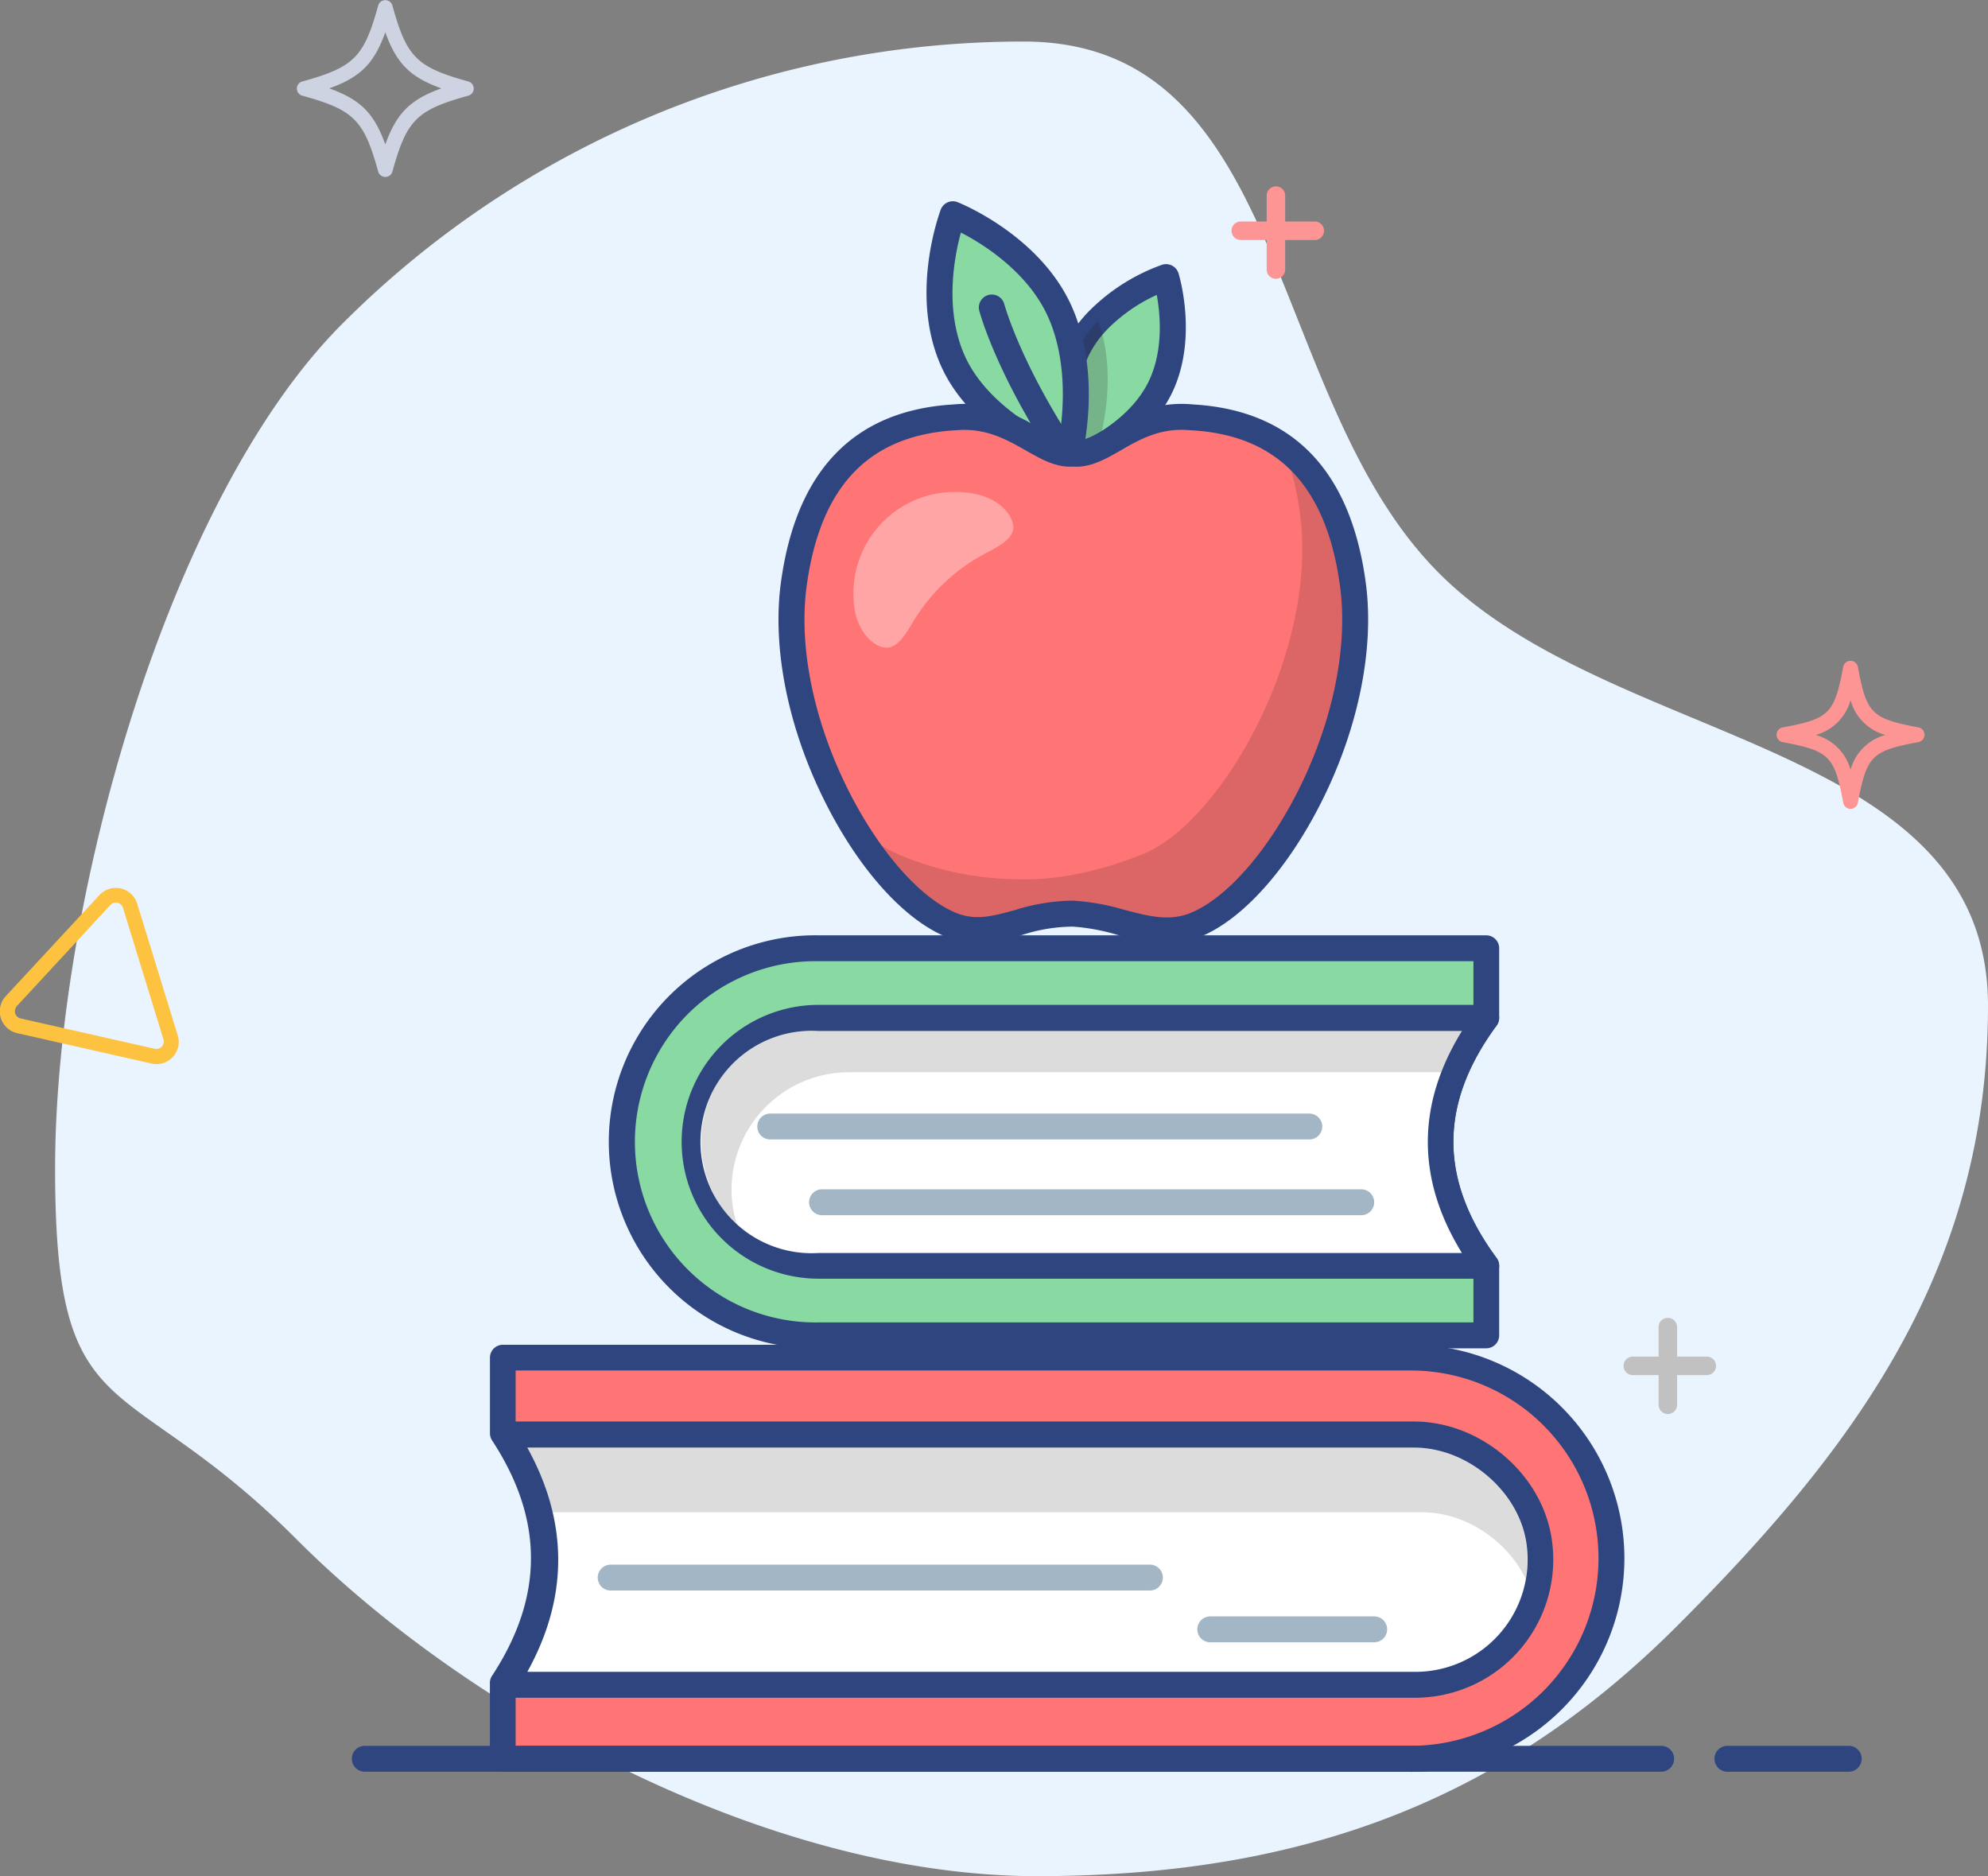 <svg xmlns="http://www.w3.org/2000/svg" width="393.26" height="371.11" viewBox="0 0 393.26 371.11"><rect x="0" y="0" width="393.26" height="371.11" fill="#808080" stroke="none"/><path d="M393.26,198.94c0,52.67-27,88.17-61.5,122.68s-74,49.49-126.62,49.49-111.89-32-146.4-66.56S10.9,283.83,10.9,231.17,33.16,98.6,67.68,64.08A190.13,190.13,0,0,1,202.54,8.22c52.66,0,47.65,70.67,82.16,105.19S393.26,146.28,393.26,198.94Z" fill="#eaf4fe"/><path d="M329.93,279.7a1.83,1.83,0,0,1-1.83-1.83V262.51a1.83,1.83,0,0,1,3.66,0v15.36A1.83,1.83,0,0,1,329.93,279.7Z" fill="#c1c1c1"/><path d="M337.61,272H323a1.83,1.83,0,0,1,0-3.66h14.63a1.83,1.83,0,0,1,0,3.66Z" fill="#c1c1c1"/><path d="M252.4,55.15a1.83,1.83,0,0,1-1.83-1.83V38.69a1.83,1.83,0,1,1,3.66,0V53.32A1.83,1.83,0,0,1,252.4,55.15Z" fill="#fe9595"/><path d="M260.08,47.47H245.45a1.83,1.83,0,1,1,0-3.66h14.63a1.83,1.83,0,1,1,0,3.66Z" fill="#fe9595"/><path d="M366.07,160a1.48,1.48,0,0,1-1.45-1.21c-1.7-9.25-2.71-10.26-12-12a1.48,1.48,0,0,1,0-2.9c9.25-1.7,10.26-2.71,12-12a1.48,1.48,0,0,1,2.9,0c1.7,9.25,2.71,10.26,12,12a1.48,1.48,0,0,1,0,2.9c-9.25,1.7-10.26,2.71-12,12A1.48,1.48,0,0,1,366.07,160Zm-6.89-14.62a9.82,9.82,0,0,1,6.89,6.89,9.82,9.82,0,0,1,6.89-6.89,9.82,9.82,0,0,1-6.89-6.89A9.82,9.82,0,0,1,359.18,145.38Z" fill="#fe9595"/><path d="M35.26,207.07a4.56,4.56,0,0,1-1.07,2,4.37,4.37,0,0,1-4.22,1.3l-26.53-6A4.42,4.42,0,0,1,1.18,197l18.49-19.95a4.42,4.42,0,0,1,7.47,1.7l8,26h0A4.47,4.47,0,0,1,35.26,207.07Zm-1.5-1.89h0ZM3,199.67a1.47,1.47,0,0,0,0,.78,1.44,1.44,0,0,0,1.08,1l26.52,6a1.45,1.45,0,0,0,1.41-.44,1.43,1.43,0,0,0,.32-1.43l-8-26a1.48,1.48,0,0,0-2.49-.57L3.34,199A1.47,1.47,0,0,0,3,199.67Z" fill="#fdc23f"/><path d="M76.22,35a1.47,1.47,0,0,1-1.41-1.07c-2.82-10.21-4.78-12.18-15-15a1.46,1.46,0,0,1,0-2.82c10.22-2.82,12.18-4.78,15-15a1.46,1.46,0,0,1,2.82,0c2.82,10.22,4.79,12.18,15,15a1.46,1.46,0,0,1,0,2.82c-10.21,2.82-12.18,4.79-15,15A1.46,1.46,0,0,1,76.22,35ZM65.13,17.48C71.31,19.7,74,22.39,76.22,28.57c2.23-6.18,4.91-8.87,11.09-11.09-6.18-2.22-8.86-4.91-11.09-11.09C74,12.57,71.31,15.26,65.13,17.48Z" fill="#ced3e2"/><path d="M229.26,77.07c-2.92,5.65-8.07,9.37-12,11.56l-.18.09c-1.13.6-2.14,1.09-3,1.45l-.11.06-.89.36c-.56.23-1,.37-1.13.43l-.09,0s-.26-.85-.56-2.29l-.12-.63a.29.29,0,0,1,0-.09c-.12-.63-.23-1.35-.33-2.13,0-.23-.06-.46-.08-.7a34.16,34.16,0,0,1,.18-9.3.28.28,0,0,0,0-.09,24,24,0,0,1,2.3-7,23.37,23.37,0,0,1,3.67-5.15l.23-.24a36.3,36.3,0,0,1,13.48-8.58S234.44,67.08,229.26,77.07Z" fill="#89d9a2"/><path d="M211.9,93.6a2.58,2.58,0,0,1-2.47-1.81s-.29-1-.62-2.5l-.12-.63c0-.07,0-.14,0-.21-.13-.74-.25-1.48-.34-2.22l-.09-.74a36.48,36.48,0,0,1,.21-10v0l0-.1A26.6,26.6,0,0,1,211,67.62a25.63,25.63,0,0,1,4.09-5.73l.25-.26a38.66,38.66,0,0,1,14.52-9.25,2.59,2.59,0,0,1,2,.16,2.56,2.56,0,0,1,1.27,1.52c.17.54,4,13.39-1.55,24.19h0c-3.22,6.24-8.87,10.3-13,12.61l-.09,0-.18.1c-1,.54-2.11,1.08-3.1,1.51l-.12,0-.95.4c-.64.26-1.08.41-1.27.47l-.16.06A2.62,2.62,0,0,1,211.9,93.6Zm1.57-17.24a31.64,31.64,0,0,0-.16,8.57c0,.22.05.44.08.65.09.72.2,1.39.3,2,.69-.32,1.44-.69,2.19-1.09l.19-.11C219.56,84.42,224.35,81,227,75.9h0c3.23-6.24,2.54-13.65,1.83-17.57a32.73,32.73,0,0,0-9.8,6.83l-.21.23A20.28,20.28,0,0,0,215.53,70a21.55,21.55,0,0,0-2,6.28A.89.89,0,0,1,213.47,76.36Z" fill="#2e4580"/><path d="M217.31,87.93c-.08.28-.15.54-.23.79-.36,1.23-.63,1.92-.63,1.92a4,4,0,0,1-2.35-.47L214,90.1c-.36-.18-.59.16-.86.49s-.59.77-1.12.46v0a18.3,18.3,0,0,1-.77-2.89.29.29,0,0,1,0-.09c0-.18-.07-.37-.1-.57s-.1-.6-.14-.91l-.09-.65c0-.23-.06-.46-.08-.7a38.44,38.44,0,0,1,.18-9.3.28.28,0,0,0,0-.09,24,24,0,0,1,2.3-7,23.37,23.37,0,0,1,3.67-5.15l.23-.24C220.66,72.92,218.63,83.16,217.31,87.93Z" fill="#231f20" opacity="0.2"/><path d="M209.74,61.85c5.09,11.61,2.49,24.91,1.74,28.14a.65.65,0,0,1-.88.46c-3.27-1.33-17-7.55-22.17-19.26-5.84-13.32.08-28.79.08-28.79S203.9,48.53,209.74,61.85Z" fill="#89d9a2"/><path d="M210.85,93.06a3.2,3.2,0,0,1-1.22-.24c-4.15-1.7-18.11-8.2-23.55-20.6-6.19-14.12-.22-30.06,0-30.73A2.57,2.57,0,0,1,189.46,40c.67.27,16.44,6.68,22.63,20.8h0C217.43,73,214.88,86.67,214,90.57a3.22,3.22,0,0,1-1.66,2.13A3.19,3.19,0,0,1,210.85,93.06ZM190.08,46c-1.3,4.77-3.28,15.14.69,24.2s13.94,14.72,18.67,17c.84-4.81,1.93-15.22-2-24.26S194.46,48.24,190.08,46Z" fill="#2e4580"/><path d="M211.3,93.29a2.56,2.56,0,0,1-2.12-1.13c-12.07-18-15.36-30.29-15.49-30.8a2.56,2.56,0,0,1,4.95-1.29c.05.18,3.28,12.12,14.78,29.23a2.56,2.56,0,0,1-.69,3.55A2.53,2.53,0,0,1,211.3,93.29Z" fill="#2e4580"/><path d="M267.63,115.61c-3-21.92-14.26-32-31.81-33-11.67-1.13-17.22,7.72-23.5,7.11-6.28.61-11.83-8.24-23.5-7.11-17.56,1-28.85,11.13-31.82,33.05-3.66,27.12,15.46,61.19,31.36,67.43,8,3.12,14.51-2.61,24-2.31,8.54.28,16,5.43,24,2.31C252.18,176.8,271.3,142.73,267.63,115.61Z" fill="#ff7575"/><path d="M267.63,115.61c-1.77-13.11-6.53-22-13.82-27.25a55.4,55.4,0,0,1,3.35,13.28c3.66,27.12-15.46,61.2-31.36,67.43-8,3.13-16.19,5.13-24.74,4.85a61.36,61.36,0,0,1-23.18-4.85,30.09,30.09,0,0,1-9.86-6.95c6,10.31,13.46,18.22,20.34,20.92,8,3.12,14.51-2.61,24-2.31,8.54.28,16,5.43,24,2.31C252.18,176.8,271.3,142.73,267.63,115.61Z" opacity="0.14"/><path d="M230.84,186.6a38.92,38.92,0,0,1-9.8-1.68,40.25,40.25,0,0,0-8.8-1.63,32.91,32.91,0,0,0-10.05,1.65c-4.62,1.27-9.4,2.59-14.77.48C179,182.1,169.85,172,163.05,158.29c-7.2-14.47-10.32-30.15-8.58-43C157.48,93,169,81.15,188.63,80c7.5-.71,12.69,2.23,16.86,4.6,2.64,1.51,4.72,2.69,6.58,2.52l.25,0,.25,0c1.85.18,3.94-1,6.58-2.52,4.17-2.37,9.35-5.32,16.86-4.6,19.66,1.14,31.15,13,34.16,35.25h0c1.74,12.88-1.39,28.56-8.58,43-6.8,13.67-15.91,23.81-24.37,27.13A17.13,17.13,0,0,1,230.84,186.6Zm-19.25-8.44h.81a45,45,0,0,1,9.94,1.79c4.75,1.25,8.85,2.33,13,.7,7.2-2.83,15.5-12.27,21.65-24.64,6.75-13.58,9.7-28.18,8.09-40.07h0c-2.67-19.77-12.29-29.86-29.42-30.83h-.1c-5.92-.57-10,1.73-13.89,4-3.08,1.76-6,3.42-9.36,3.18-3.36.24-6.28-1.42-9.37-3.18-3.91-2.22-8-4.53-13.88-4H189c-17.13,1-26.75,11.06-29.43,30.83-1.61,11.89,1.34,26.49,8.1,40.07,6.15,12.37,14.45,21.81,21.65,24.64,3.78,1.48,7.21.54,11.54-.66A39.76,39.76,0,0,1,211.59,178.16Z" fill="#2e4580"/><g opacity="0.35"><path d="M200.2,105.42c-1,2.13-3.94,3.22-6.45,4.7a36.38,36.38,0,0,0-12.35,11.65c-1.62,2.43-2.88,5.33-5.07,6.16-1.93.86-5.75-1.25-7.1-6.48A20.08,20.08,0,0,1,194.13,98C199.28,99.61,201.16,103.54,200.2,105.42Z" fill="#fff"/></g><path d="M294,201.33q-18.07,24.53,0,49v13.77H161.92a38.29,38.29,0,1,1,0-76.57H294Z" fill="#89d9a2"/><path d="M294,266.7H161.92a40.85,40.85,0,1,1,0-81.69H294a2.56,2.56,0,0,1,2.56,2.56v13.76a2.59,2.59,0,0,1-.5,1.52c-11.41,15.48-11.41,30.53,0,46a2.61,2.61,0,0,1,.5,1.52v13.77A2.56,2.56,0,0,1,294,266.7ZM161.92,190.13a35.73,35.73,0,1,0,0,71.45H291.47V251.2c-12.07-16.82-12.07-33.87,0-50.7V190.13ZM294,201.33Z" fill="#2e4580"/><path d="M294,250.37H161.92a24.52,24.52,0,1,1,0-49H294Q276,225.86,294,250.37Z" fill="#fff"/><path d="M144.71,235.32a23.26,23.26,0,0,1,23.23-23.23H286.46a50.52,50.52,0,0,1,5.07-9.47H161.92a23.21,23.21,0,0,0-16,40A22.91,22.91,0,0,1,144.71,235.32Z" opacity="0.14"/><path d="M294,252.93H161.92a27.08,27.08,0,1,1,0-54.16H294a2.57,2.57,0,0,1,2.06,4.08c-11.41,15.48-11.41,30.53,0,46a2.56,2.56,0,0,1-2.06,4.08Zm-132.11-49a22,22,0,1,0,0,43.92H289.2c-9-14.59-9-29.33,0-43.92Z" fill="#2e4580"/><path d="M318.77,308.21h0a39.67,39.67,0,0,1-39.68,39.68H99.47v-15q16.19-24.69,0-49.39v-15H279.09A39.68,39.68,0,0,1,318.77,308.21Z" fill="#ff7575"/><path d="M279.09,350.45H99.47a2.55,2.55,0,0,1-2.56-2.56v-15a2.48,2.48,0,0,1,.42-1.4c10.27-15.67,10.27-30.91,0-46.59a2.57,2.57,0,0,1-.41-1.4v-15A2.56,2.56,0,0,1,99.47,266H279.09a42.24,42.24,0,1,1,0,84.48ZM102,345.33H279.09a37.12,37.12,0,0,0,0-74.24H102v11.67c10.79,16.9,10.79,34,0,50.91Z" fill="#2e4580"/><path d="M280,333.26H99.77q16.17-24.74,0-49.48h179.9c11.94,0,23.31,9.66,24.82,21.51A24.77,24.77,0,0,1,280,333.26Z" fill="#fff"/><path d="M280,335.82H99.77a2.55,2.55,0,0,1-2.25-1.34,2.59,2.59,0,0,1,.11-2.62c10.27-15.7,10.27-31,0-46.68a2.56,2.56,0,0,1,2.14-4h179.9c13.41,0,25.69,10.65,27.36,23.75A27.33,27.33,0,0,1,280,335.82ZM104.31,330.7H280a22.21,22.21,0,0,0,22-25.09c-1.33-10.44-11.54-19.27-22.28-19.27H104.31C112.46,301.08,112.46,316,104.31,330.7Z" fill="#2e4580"/><g opacity="0.14"><path d="M281.37,299.14c8.57,0,16.78,5.61,20.44,13.18a22.8,22.8,0,0,0,.14-6.71c-1.33-10.44-11.54-19.27-22.28-19.27H104.31a50.12,50.12,0,0,1,5,12.8Z"/></g><path d="M227.47,314.61H120.8a2.56,2.56,0,0,1,0-5.12H227.47a2.56,2.56,0,0,1,0,5.12Z" fill="#a3b6c5"/><path d="M259,225.39H152.37a2.56,2.56,0,0,1,0-5.12H259a2.56,2.56,0,0,1,0,5.12Z" fill="#a3b6c5"/><path d="M269.28,240.37H162.61a2.56,2.56,0,0,1,0-5.12H269.28a2.56,2.56,0,0,1,0,5.12Z" fill="#a3b6c5"/><path d="M271.84,324.85H239.41a2.56,2.56,0,0,1,0-5.12h32.43a2.56,2.56,0,0,1,0,5.12Z" fill="#a3b6c5"/><path d="M365.71,350.45h-24a2.56,2.56,0,0,1,0-5.12h24a2.56,2.56,0,1,1,0,5.12Z" fill="#2e4580"/><path d="M328.61,350.45H72.16a2.56,2.56,0,1,1,0-5.12H328.61a2.56,2.56,0,0,1,0,5.12Z" fill="#2e4580"/></svg>